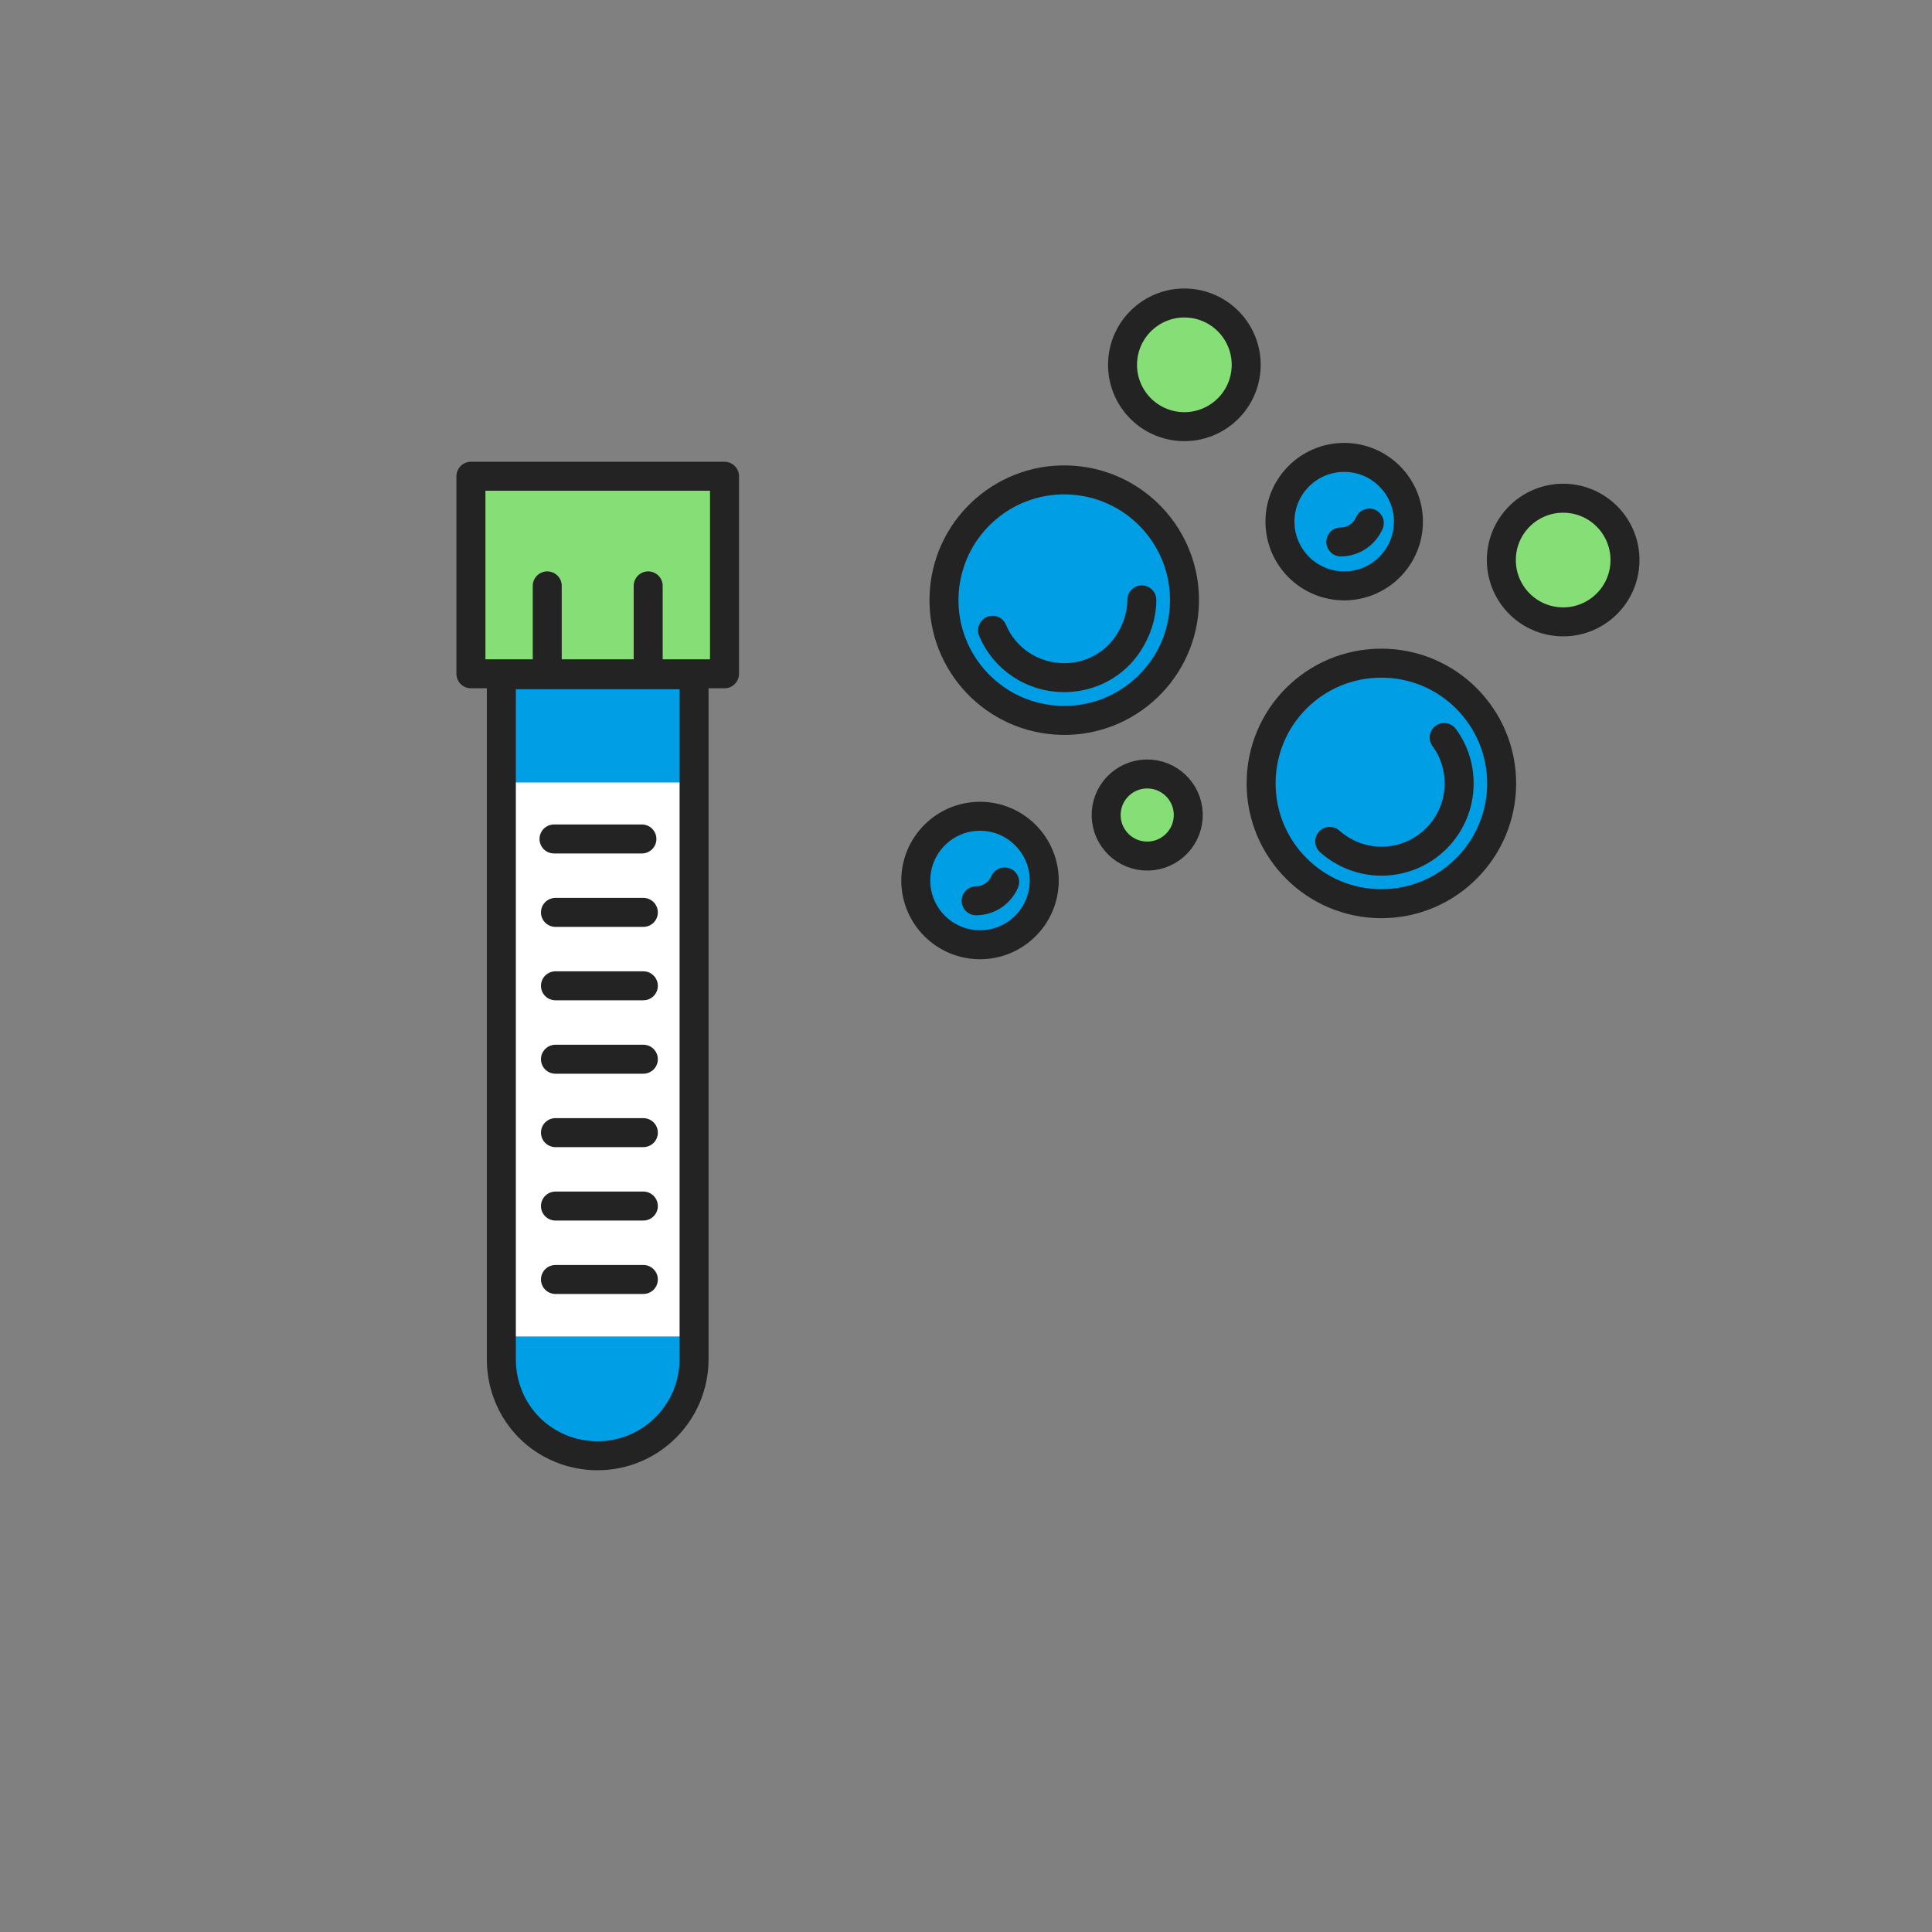 <svg width="400" height="400" viewBox="0 0 400 400" fill="none" xmlns="http://www.w3.org/2000/svg">
<rect x="0" y="0" width="400" height="400" fill="#808080" stroke="none"/>
<path d="M143.7 281.4C143.7 292.4 134.8 301.4 123.7 301.4C112.7 301.4 103.7 292.5 103.7 279.9V139.6H143.6L143.7 281.4Z" fill="#009EE5"/>
<path d="M144 162H104.1V276.7H144V162Z" fill="white"/>
<path d="M150 98.6H97.5V139.5H150V98.6Z" fill="#85DE76" stroke="#232323" stroke-width="6" stroke-miterlimit="10" stroke-linecap="round" stroke-linejoin="round"/>
<path d="M113.3 121.3V139.6" stroke="#232323" stroke-width="6" stroke-miterlimit="10" stroke-linecap="round" stroke-linejoin="round"/>
<path d="M134.2 121.3V139.6" stroke="#232323" stroke-width="6" stroke-miterlimit="10" stroke-linecap="round" stroke-linejoin="round"/>
<path d="M114.7 173.7H132.9" stroke="#232323" stroke-width="6" stroke-miterlimit="10" stroke-linecap="round" stroke-linejoin="round"/>
<path d="M115 188.9H133.2" stroke="#232323" stroke-width="6" stroke-miterlimit="10" stroke-linecap="round" stroke-linejoin="round"/>
<path d="M115 204.1H133.2" stroke="#232323" stroke-width="6" stroke-miterlimit="10" stroke-linecap="round" stroke-linejoin="round"/>
<path d="M115 219.3H133.2" stroke="#232323" stroke-width="6" stroke-miterlimit="10" stroke-linecap="round" stroke-linejoin="round"/>
<path d="M115 234.5H133.2" stroke="#232323" stroke-width="6" stroke-miterlimit="10" stroke-linecap="round" stroke-linejoin="round"/>
<path d="M133.2 249.7H115" stroke="#232323" stroke-width="6" stroke-miterlimit="10" stroke-linecap="round" stroke-linejoin="round"/>
<path d="M115 264.9H133.2" stroke="#232323" stroke-width="6" stroke-miterlimit="10" stroke-linecap="round" stroke-linejoin="round"/>
<path d="M143.7 281.4C143.7 292.4 134.8 301.4 123.7 301.4C118.4 301.4 113.3 299.3 109.6 295.6C105.9 291.9 103.8 286.8 103.8 281.5V139.7H143.7V281.4Z" stroke="#232323" stroke-width="6" stroke-miterlimit="10" stroke-linecap="round" stroke-linejoin="round"/>
<path d="M245.172 126.084C246.182 112.37 235.883 100.433 222.168 99.422C208.453 98.412 196.516 108.711 195.506 122.426C194.496 136.14 204.795 148.077 218.509 149.088C232.224 150.098 244.161 139.799 245.172 126.084Z" fill="#009EE5" stroke="#232323" stroke-width="6" stroke-miterlimit="10" stroke-linecap="round" stroke-linejoin="round"/>
<path d="M245.995 169.367C246.34 164.685 242.824 160.61 238.142 160.265C233.461 159.92 229.386 163.436 229.041 168.118C228.696 172.799 232.212 176.874 236.893 177.219C241.575 177.564 245.65 174.048 245.995 169.367Z" fill="#85DE76" stroke="#232323" stroke-width="6" stroke-miterlimit="10" stroke-linecap="round" stroke-linejoin="round"/>
<path d="M336.402 116.893C336.921 109.843 331.627 103.707 324.577 103.187C317.526 102.668 311.39 107.962 310.871 115.012C310.351 122.062 315.645 128.199 322.696 128.718C329.746 129.237 335.882 123.943 336.402 116.893Z" fill="#85DE76" stroke="#232323" stroke-width="6" stroke-miterlimit="10" stroke-linecap="round" stroke-linejoin="round"/>
<path d="M257.976 76.474C258.496 69.424 253.201 63.288 246.151 62.768C239.101 62.249 232.965 67.543 232.445 74.593C231.926 81.644 237.22 87.78 244.27 88.299C251.32 88.819 257.457 83.525 257.976 76.474Z" fill="#85DE76" stroke="#232323" stroke-width="6" stroke-miterlimit="10" stroke-linecap="round" stroke-linejoin="round"/>
<path d="M205.5 130.5C207.9 136.3 213.7 140.3 220.3 140.3C225.9 140.3 230.8 137.5 233.6 133.2C235.3 130.6 236.4 127.5 236.4 124.2" stroke="#232323" stroke-width="6" stroke-miterlimit="10" stroke-linecap="round" stroke-linejoin="round"/>
<path d="M278.3 121.3C285.645 121.3 291.6 115.345 291.6 108C291.6 100.655 285.645 94.7 278.3 94.7C270.955 94.7 265 100.655 265 108C265 115.345 270.955 121.3 278.3 121.3Z" fill="#009EE5" stroke="#232323" stroke-width="6" stroke-miterlimit="10" stroke-linecap="round" stroke-linejoin="round"/>
<path d="M277.6 112.2C280.2 112.2 282.5 110.6 283.5 108.3" stroke="#232323" stroke-width="6" stroke-miterlimit="10" stroke-linecap="round" stroke-linejoin="round"/>
<path d="M202.9 195.6C210.245 195.6 216.2 189.645 216.2 182.3C216.2 174.955 210.245 169 202.9 169C195.555 169 189.6 174.955 189.6 182.3C189.6 189.645 195.555 195.6 202.9 195.6Z" fill="#009EE5" stroke="#232323" stroke-width="6" stroke-miterlimit="10" stroke-linecap="round" stroke-linejoin="round"/>
<path d="M202.1 186.5C204.7 186.5 207 184.9 208 182.6" stroke="#232323" stroke-width="6" stroke-miterlimit="10" stroke-linecap="round" stroke-linejoin="round"/>
<path d="M310.9 162.2C310.9 148.5 299.8 137.3 286 137.3C272.2 137.3 261.1 148.4 261.1 162.2C261.1 175.9 272.2 187.1 286 187.1C299.8 187.1 310.9 175.9 310.9 162.2Z" fill="#009EE5" stroke="#232323" stroke-width="6" stroke-miterlimit="10" stroke-linecap="round" stroke-linejoin="round"/>
<path d="M275.3 174.2C278.1 176.7 281.9 178.3 286 178.3C294.9 178.3 302.1 171.1 302.1 162.2C302.1 158.7 301 155.4 299 152.7" stroke="#232323" stroke-width="6" stroke-miterlimit="10" stroke-linecap="round" stroke-linejoin="round"/>
</svg>
